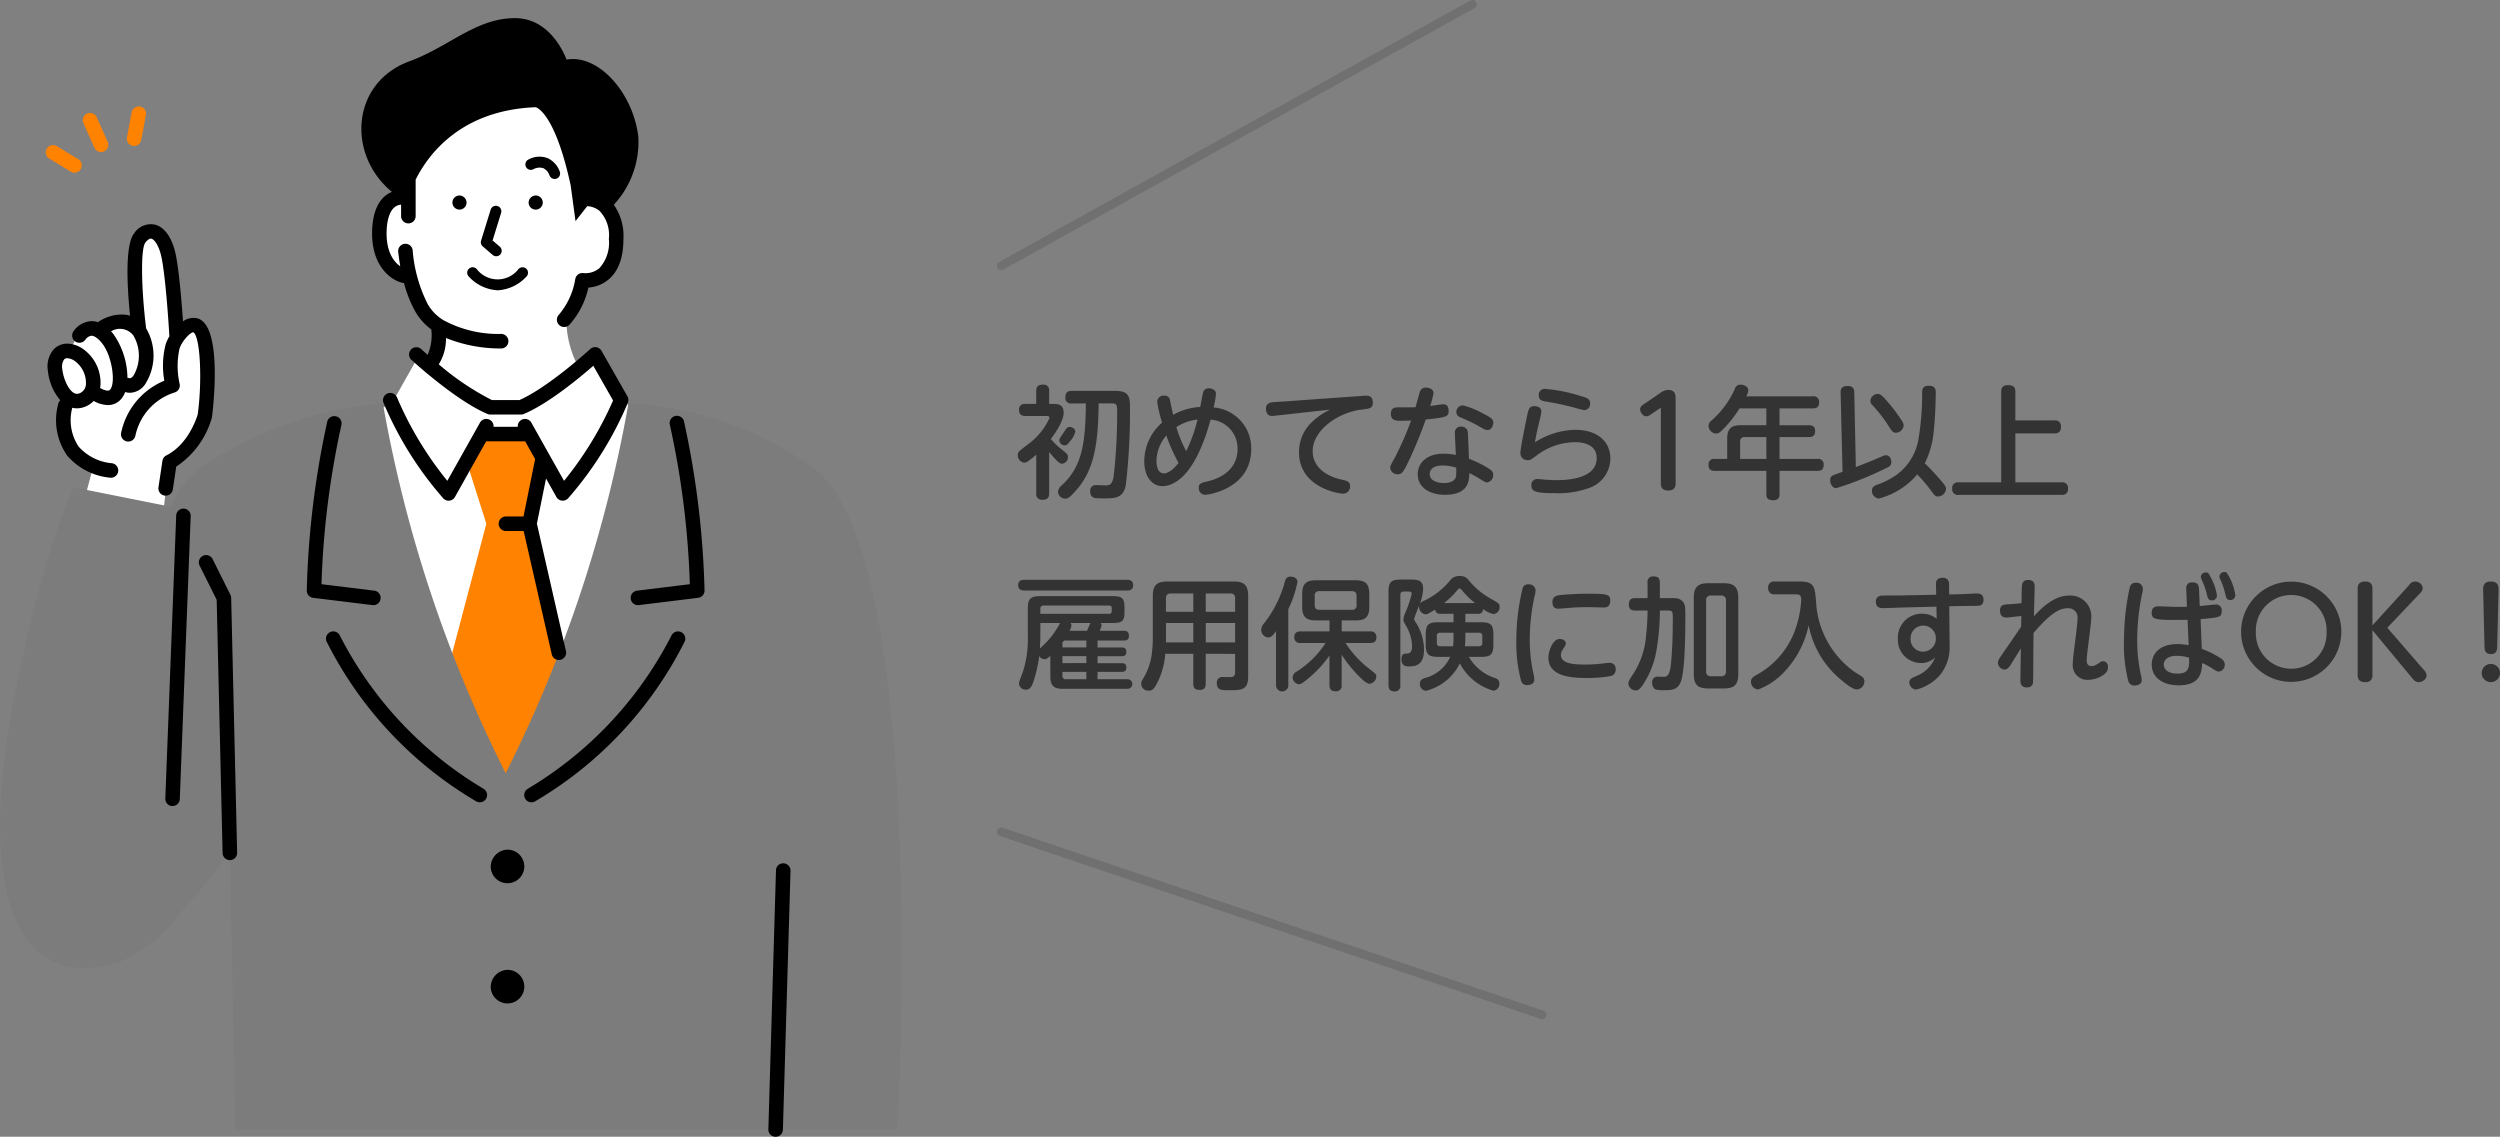 <svg xmlns="http://www.w3.org/2000/svg" xmlns:xlink="http://www.w3.org/1999/xlink" width="287" height="130.5" viewBox="0 0 287 130.5">
  <rect x="0" y="0" width="287" height="130.5" fill="#808080" stroke="none"/>
  <defs>
    <style>
      .cls-1 {
        fill: none;
      }

      .cls-2 {
        clip-path: url(#clip-path);
      }

      .cls-3 {
        fill: #fff;
      }

      .cls-4 {
        fill: #ff8200;
      }

      .cls-5 {
        fill: #7c7c7c;
      }

      .cls-6 {
        fill: #333;
      }

      .cls-7 {
        fill: #707070;
      }
    </style>
    <clipPath id="clip-path">
      <rect id="長方形_24" data-name="長方形 24" class="cls-1" width="103.519" height="128.416"/>
    </clipPath>
  </defs>
  <g id="image_eligible-summary-image" transform="translate(-2137.12 -3617.916)">
    <g id="グループ_37" data-name="グループ 37" transform="translate(2137.12 3620)">
      <g id="グループ_36" data-name="グループ 36" class="cls-2">
        <path id="パス_503" data-name="パス 503" class="cls-3" d="M728.575,160.552s.441-7.424,7.567-10.276,11.428-1.964,12.894,9.87a4.523,4.523,0,0,1,3.538,4.372c.294,3.844-1.272,5.571-3.828,5.612a9.457,9.457,0,0,1-1.844,4.246,11.589,11.589,0,0,0,1.468,5.85l1.835-1.592,4.268,6.571,5.256,30.676-27.273-.635-7.342-30.189,1.735-.77,3.064-5.421,1.341,1.16a5.345,5.345,0,0,0,.359-5.147s-1.943-1.318-2.622-4.927c0,0-3.319-.032-3.564-4.846s3.147-4.555,3.147-4.555" transform="translate(-681.883 -140.036)"/>
        <path id="パス_504" data-name="パス 504" class="cls-4" d="M844.47,803.648l-1.533,7.562,3.379,14.82,1.236,18.411-15.8-1.118,1.487-14.1,4.751-18.012-2.268-7.156,2.268-3.138h4.161Z" transform="translate(-782.16 -753.166)"/>
        <path id="パス_505" data-name="パス 505" class="cls-3" d="M108.743,440.615l.994-3.751s-5.058-1.218-2.974-7.915a4.073,4.073,0,0,1-1.438-2.837c-.182-1.93.705-2.713,1.8-2.4,0,0,.805-3.485,3.35-2.342,0,0,2.157-2.228,4.333-.23,0,0-.093-3.094-.289-6.13s.17-5.038,1.735-5.133,2.5,2.875,2.578,6.451a39.766,39.766,0,0,0,.473,5.694s-.09-1.356,2.135-1.322c.874.013,1.252,1.667,1.394,4.9a34.726,34.726,0,0,1-.267,5.469,8.737,8.737,0,0,1-4.174,5.53l-.73,6.57Z" transform="translate(-99.023 -385.439)"/>
        <path id="パス_506" data-name="パス 506" class="cls-5" d="M93.442,749.721A39.406,39.406,0,0,0,72.46,742.3h-.321a153.279,153.279,0,0,1-14.09,42.42,153.281,153.281,0,0,1-14.09-42.42,43.17,43.17,0,0,0-20.982,7.42,11.6,11.6,0,0,0-3.385,4.41L8.484,751.913S4.73,759.5,1.391,777.41s-.626,29.174,7.686,29.661a11.142,11.142,0,0,0,4.1-.525c0,.033,0,.066,0,.1a8.061,8.061,0,0,0,1.252-.582,17.175,17.175,0,0,0,6.619-5.753c2.981-3.233,5.337-6.441,5.337-6.441l.643,31.758h76s3.746-65.821-9.593-75.906" transform="translate(0 -698.045)"/>
        <path id="パス_507" data-name="パス 507" class="cls-4" d="M161.384,186.827a.835.835,0,0,1-.762-.494l-1.268-2.831a.835.835,0,0,1,1.524-.682l1.268,2.832a.835.835,0,0,1-.761,1.176" transform="translate(-149.784 -171.455)"/>
        <path id="パス_508" data-name="パス 508" class="cls-4" d="M245.041,174.976a.836.836,0,0,1-.821-.988l.531-2.844a.835.835,0,1,1,1.641.306l-.531,2.844a.835.835,0,0,1-.819.682" transform="translate(-229.645 -160.3)"/>
        <path id="パス_509" data-name="パス 509" class="cls-4" d="M91.232,247.581a.831.831,0,0,1-.431-.121l-2.476-1.5a.835.835,0,0,1,.864-1.429l2.476,1.5a.835.835,0,0,1-.433,1.549" transform="translate(-82.68 -229.842)"/>
        <path id="パス_510" data-name="パス 510" d="M872.8,342.289a.811.811,0,1,1-.81-.858.835.835,0,0,1,.81.858" transform="translate(-819.24 -321.075)"/>
        <path id="パス_511" data-name="パス 511" d="M1017.9,342.289a.812.812,0,1,0,.81-.858.835.835,0,0,0-.81.858" transform="translate(-957.214 -321.075)"/>
        <path id="パス_512" data-name="パス 512" d="M944.917,1603.094a1.928,1.928,0,1,0,1.925-2.038,1.984,1.984,0,0,0-1.925,2.038" transform="translate(-888.581 -1505.601)"/>
        <path id="パス_513" data-name="パス 513" d="M944.917,1834.551a1.928,1.928,0,1,0,1.925-2.038,1.984,1.984,0,0,0-1.925,2.038" transform="translate(-888.581 -1723.259)"/>
        <path id="パス_514" data-name="パス 514" d="M927.638,367.132a.624.624,0,0,1-.408-.151l-1.141-.98a.626.626,0,0,1-.19-.66l1.1-3.559a.626.626,0,0,1,1.2.37l-.98,3.167.83.713a.626.626,0,0,1-.408,1.1" transform="translate(-870.671 -339.798)"/>
        <path id="パス_515" data-name="パス 515" d="M903.079,482.281h-.033a4.842,4.842,0,0,1-3.317-1.623.626.626,0,0,1,.974-.787,3.018,3.018,0,0,0,4.757,0,.626.626,0,0,1,.972.79,4.844,4.844,0,0,1-3.318,1.623h-.034" transform="translate(-845.956 -451.042)"/>
        <path id="パス_516" data-name="パス 516" d="M1015.008,269.189a.626.626,0,0,1-.595-.431,1.474,1.474,0,0,0-.692-.8,1.456,1.456,0,0,0-1.181.131.626.626,0,1,1-.529-1.135,2.623,2.623,0,0,1,2.219-.141,2.694,2.694,0,0,1,1.375,1.561.627.627,0,0,1-.6.817" transform="translate(-951.335 -250.73)"/>
        <path id="パス_517" data-name="パス 517" d="M723.324,38.19a.835.835,0,0,0-1.291-.2c-.048.044-4.767,4.375-8.121,5.854h-3.174a30.66,30.66,0,0,1-6.093-4.1,5.545,5.545,0,0,0,.829-3.02,16.765,16.765,0,0,0,6.337,1.2h.015a.835.835,0,0,0,.015-1.669,13.241,13.241,0,0,1-6.725-1.614.835.835,0,0,0-.149-.1,5.142,5.142,0,0,1-1.585-1.7,16.593,16.593,0,0,1-1.736-6.216.835.835,0,0,0-1.659.186q.1.871.238,1.676c-.7-.469-1.57-1.566-1.57-3.759,0-.953.161-3.184,1.653-3.313l.013,0v1.316a.835.835,0,0,0,1.67,0V18.547c1.394-2.807,5.127-7.99,13.783-8.317,0,0,2.174.45,4.015,8.974l.555,4.1,1.345-1.715a2.455,2.455,0,0,1,1.4.527,4.041,4.041,0,0,1,1.082,3.234,4.32,4.32,0,0,1-1.086,3.357,2.48,2.48,0,0,1-1.821.565.836.836,0,0,0-.952.708,8.389,8.389,0,0,1-1.871,4.064.835.835,0,1,0,1.2,1.164,9.472,9.472,0,0,0,2.184-4.273,4.074,4.074,0,0,0,2.337-.948c1.117-.959,1.683-2.519,1.683-4.637a6.214,6.214,0,0,0-1.107-3.926,10.567,10.567,0,0,0,2.811-7.86c-.622-5.022-4.589-9.458-8.239-8.8,0,0-1.625-4.779-5.932-4.762-4.5.016-7.5,3.264-12.1,4.955-6.686,2.458-7.218,10.693-2.011,14.994-1.458.578-2.276,2.259-2.276,4.768,0,3.909,2.293,5.42,3.506,5.673a.825.825,0,0,0,.156.017,14.087,14.087,0,0,0,1.279,3.242,6.687,6.687,0,0,0,1.86,2.092,5.746,5.746,0,0,1-.422,2.911c-.461-.4-.739-.656-.75-.666a.835.835,0,0,0-1.132,1.227c.208.191,5.125,4.7,8.759,6.231a.833.833,0,0,0,.323.065h3.518a.835.835,0,0,0,.323-.065c2.819-1.184,6.412-4.168,7.977-5.534l2.268,3.986a40.216,40.216,0,0,1-5.63,9.223l-1.7-3.025-.007-.013-1.528-2.723-.007-.012-.509-.908a.834.834,0,0,0-1.559.479h-2.781a.834.834,0,0,0-1.559-.479l-3.748,6.681a40.049,40.049,0,0,1-5.781-9.586.835.835,0,0,0-1.553.612,40.458,40.458,0,0,0,6.861,10.977.835.835,0,0,0,1.348-.151l3.582-6.386h4.481l1.142,2.035-1.335,6.589h-2.047a.835.835,0,0,0,0,1.669h2.064l3.231,14.17a.835.835,0,0,0,1.628-.371l-3.339-14.645,1.05-5.182,1.189,2.12a.835.835,0,0,0,1.348.151,40.45,40.45,0,0,0,6.861-10.977.835.835,0,0,0-.051-.719Z" transform="translate(-654.275 -0.004)"/>
        <path id="パス_518" data-name="パス 518" d="M645.186,1200.1a.83.83,0,0,1-.428-.119,44.331,44.331,0,0,1-17.171-18.359.835.835,0,0,1,1.53-.667,43.487,43.487,0,0,0,16.5,17.594.835.835,0,0,1-.43,1.55" transform="translate(-590.104 -1110.079)"/>
        <path id="パス_519" data-name="パス 519" d="M598.293,787.887a.845.845,0,0,1-.1-.006l-6.816-.835a.835.835,0,0,1-.733-.84,101.982,101.982,0,0,1,2.352-19.389.835.835,0,0,1,1.623.393,98.788,98.788,0,0,0-2.286,18.271l6.064.743a.835.835,0,0,1-.1,1.663" transform="translate(-555.427 -720.499)"/>
        <path id="パス_520" data-name="パス 520" d="M1010.19,1200.1a.835.835,0,0,1-.43-1.55,43.483,43.483,0,0,0,16.5-17.594.835.835,0,0,1,1.53.667,44.328,44.328,0,0,1-17.171,18.359.83.83,0,0,1-.428.119" transform="translate(-949.177 -1110.079)"/>
        <path id="パス_521" data-name="パス 521" d="M1215.114,787.894a.835.835,0,0,1-.1-1.663l6.064-.743a98.837,98.837,0,0,0-2.287-18.271.835.835,0,1,1,1.622-.393,101.917,101.917,0,0,1,2.353,19.389.835.835,0,0,1-.733.84l-6.816.835a.861.861,0,0,1-.1.006" transform="translate(-1141.885 -720.507)"/>
        <path id="パス_522" data-name="パス 522" d="M319.119,977.359h-.033a.834.834,0,0,1-.8-.866l1.252-32.554A.835.835,0,0,1,321.2,944l-1.252,32.555a.835.835,0,0,1-.833.8" transform="translate(-299.307 -886.906)"/>
        <path id="パス_523" data-name="パス 523" d="M386.572,1069.18a.835.835,0,0,1-.834-.815l-.679-29.063-1.951-3.915a.835.835,0,1,1,1.494-.745l2.035,4.082a.839.839,0,0,1,.087.353l.683,29.249a.834.834,0,0,1-.815.854h-.02" transform="translate(-360.184 -972.522)"/>
        <path id="パス_524" data-name="パス 524" d="M108.853,407.447a2.047,2.047,0,0,0-1.607.359c-.143-2.073-.419-5.506-.792-7.472-.382-2.015-1.266-3.338-2.423-3.63a2.274,2.274,0,0,0-2.385.988c-1.1,1.358-.792,6.373-.477,9.468a3.256,3.256,0,0,0-.521-.119,4.781,4.781,0,0,0-3.169.861,2.306,2.306,0,0,0-.868-.116,2.667,2.667,0,0,0-1.96,1.2.83.83,0,0,0,.249,1.142.84.84,0,0,0,1.153-.237,1.039,1.039,0,0,1,.663-.434c.332-.016.764.281,1.217.835,1.186,1.45,1.612,4.616.942,5.357-.221.245-.76.018-1.145-.194a3.59,3.59,0,0,0,.047-.385A4.75,4.75,0,0,0,95.806,411a3.282,3.282,0,0,0-1.838-.638,2.129,2.129,0,0,0-1.61.707,3.022,3.022,0,0,0-.624,2.388,6.194,6.194,0,0,0,1.424,3.405.831.831,0,0,0-.238.438,7.081,7.081,0,0,0,1.029,5.909,7.388,7.388,0,0,0,4.981,2.547l.053,0a.835.835,0,0,0,.054-1.668,5.764,5.764,0,0,1-3.774-1.911,5.457,5.457,0,0,1-.724-4.454,2.264,2.264,0,0,0,.54.066,2.57,2.57,0,0,0,1.153-.287,2.769,2.769,0,0,0,.764-.56,3.488,3.488,0,0,0,1.627.472,1.96,1.96,0,0,0,1.493-.658,2.574,2.574,0,0,0,.492-.837,1.944,1.944,0,0,0,.561.085,2.2,2.2,0,0,0,1.772-1.039,6.144,6.144,0,0,0,.074-6.356c-.527-4.207-.682-9.123-.073-9.873.12-.148.428-.485.681-.421.273.069.873.642,1.192,2.322.49,2.587.822,8.082.869,8.883a4.735,4.735,0,0,0-.429.928,9.88,9.88,0,0,0-.153,4.172,8.288,8.288,0,0,0-4.947,5.938.835.835,0,1,0,1.629.363,6.638,6.638,0,0,1,4.476-4.946.835.835,0,0,0,.6-.995,9.351,9.351,0,0,1-.018-4.024c.315-.985,1.312-1.928,1.593-1.9.785.48,1.046,5.493.5,9.441-.115.389-1.081,3.429-3.6,4.7a.835.835,0,0,0-.45.622l-.454,3.037a.835.835,0,0,0,.7.949.845.845,0,0,0,.125.009.835.835,0,0,0,.824-.712l.393-2.626a9.979,9.979,0,0,0,4.081-5.591.864.864,0,0,0,.019-.095c.015-.106,1.409-10.587-1.725-11.344m-13.369,8.569a.922.922,0,0,1-.406.11c-.771,0-1.539-1.532-1.686-2.85a1.469,1.469,0,0,1,.209-1.09.457.457,0,0,1,.366-.151,1.728,1.728,0,0,1,.9.349,3.136,3.136,0,0,1,1.247,2.568,1.179,1.179,0,0,1-.628,1.063m6.1-2.011c-.186.261-.357.368-.5.321a.831.831,0,0,0-.212-.038,8.86,8.86,0,0,0-1.64-5.059c-.079-.1-.159-.187-.239-.275a1.939,1.939,0,0,1,2.557.472,4.548,4.548,0,0,1,.037,4.577" transform="translate(-86.239 -372.997)"/>
        <path id="パス_525" data-name="パス 525" d="M1480.326,1658.811h-.025a.834.834,0,0,1-.81-.859l.876-29.72a.82.82,0,0,1,.859-.81.835.835,0,0,1,.81.859l-.875,29.72a.835.835,0,0,1-.834.81" transform="translate(-1391.284 -1530.395)"/>
      </g>
    </g>
    <g id="グループ_78" data-name="グループ 78" transform="translate(2252.076 3618.416)">
      <path id="パス_739" data-name="パス 739" class="cls-6" d="M3.92-9.716V-11.2a.634.634,0,0,0-.7-.728c-.6,0-.784.252-.784.728v1.484H1.19a.626.626,0,0,0-.728.686c0,.616.406.7.728.7H3.626c.112,0,.336,0,.336.224A7.579,7.579,0,0,1,1.442-5.04c-1.05.8-1.12.854-1.12,1.2a.84.84,0,0,0,.728.868A.689.689,0,0,0,1.5-3.136a9.243,9.243,0,0,0,.938-.756V.56a.637.637,0,0,0,.7.728c.546,0,.784-.2.784-.728V-4.2a9.988,9.988,0,0,0,.784.9c.434.448.588.448.714.448a.738.738,0,0,0,.658-.77c0-.28-.028-.308-.686-.84A8.43,8.43,0,0,1,4.116-5.684c.112-.154,1.47-1.9,1.47-3.01,0-1.022-.728-1.022-1.288-1.022Zm3,3.206c0-.434-.462-.56-.644-.56a.413.413,0,0,0-.35.154c-.126.14-.28.406-.392.56-.406.6-.448.658-.448.84a.635.635,0,0,0,.644.56c.224,0,.322-.126.6-.49A2.377,2.377,0,0,0,6.916-6.51ZM8.134-9.772C8.106-5.67,7.7-4,7.07-2.646A7.164,7.164,0,0,1,5.306-.322a1.1,1.1,0,0,0-.364.7.83.83,0,0,0,.826.784c.238,0,.448-.042,1.2-.9C8.862-1.862,9.562-4.452,9.6-9.772h1.54c.588,0,.588.21.588,1.12a63.022,63.022,0,0,1-.406,7.266c-.168.966-.476,1.022-.952,1.022-.056,0-.882-.028-1.05-.028a.629.629,0,0,0-.686.714.7.7,0,0,0,.532.77c.14.028.756.042.938.042,1.386,0,2.324,0,2.618-1.554A71.942,71.942,0,0,0,13.2-9.31c0-1.3-.154-1.9-1.736-1.9H6.51c-.518,0-.728.224-.728.77a.626.626,0,0,0,.728.672ZM22.456-7.91A3.3,3.3,0,0,1,25.55-4.578c0,2.954-2.87,3.626-3.612,3.794-.6.14-.84.224-.84.7a.745.745,0,0,0,.77.8c.2,0,5.25-.616,5.25-5.264a4.686,4.686,0,0,0-4.326-4.76,9.02,9.02,0,0,0,.28-1.554c0-.518-.56-.644-.84-.644a.634.634,0,0,0-.658.56c-.112.5-.238,1.218-.308,1.582a7.048,7.048,0,0,0-3.108.9c-.07-.252-.308-1.428-.364-1.652a.593.593,0,0,0-.658-.546.726.726,0,0,0-.812.714,15.255,15.255,0,0,0,.56,2.38,5.911,5.911,0,0,0-2.044,4.41c0,2.086,1.134,2.884,2.072,2.884C17.878-.28,20.524-.854,22.456-7.91Zm-1.5-.014a17.744,17.744,0,0,1-1.3,3.626,14.14,14.14,0,0,1-1.134-2.758A5.712,5.712,0,0,1,20.958-7.924ZM18.774-2.94c-.266.336-.994,1.2-1.68,1.2-.77,0-.854-1.022-.854-1.442a4.592,4.592,0,0,1,1.134-2.9A20.859,20.859,0,0,0,18.774-2.94ZM36.162-9.058c-2.576,1.288-3.556,2.982-3.556,4.9,0,3.99,4.452,4.746,5.054,4.746a.808.808,0,0,0,.812-.84c0-.56-.378-.644-1.036-.784C36.75-1.19,34.174-1.9,34.174-4.3c0-2.366,2.87-4.452,5.7-4.774.84-.1,1.2-.14,1.2-.784,0-.8-.518-.8-.77-.8-.154,0-.392.014-.532.028L30.926-10c-.2.014-1.176.07-1.4.1-.392.056-.714.21-.714.742,0,.434.2.826.672.826.154,0,.56-.056.742-.07ZM50.61-3.85A7.049,7.049,0,0,0,49.2-4c-2.058,0-2.968,1.176-2.968,2.352,0,1.484,1.316,2.366,3.136,2.366,2.688,0,2.786-1.6,2.786-2.492a13.087,13.087,0,0,1,1.176.644c.532.336.7.434.826.434a.835.835,0,0,0,.742-.882c0-.308-.14-.476-.532-.728a11.622,11.622,0,0,0-2.254-1.106c-.014-.6-.1-2.716-.126-3.052a.728.728,0,0,0-.784-.644.657.657,0,0,0-.7.742C50.5-5.978,50.6-4.214,50.61-3.85Zm.042,1.456a8.359,8.359,0,0,1-.014.938c-.084.742-1.022.826-1.428.826-.714,0-1.6-.266-1.6-1.036,0-.518.42-.98,1.512-.98A5.2,5.2,0,0,1,50.652-2.394Zm-3.5-5.53c2.38-.252,2.632-.308,2.632-1.022,0-.378-.168-.728-.616-.728-.224,0-1.274.168-1.512.2a8.684,8.684,0,0,0,.392-1.484c0-.462-.518-.63-.868-.63a.688.688,0,0,0-.714.532c-.084.238-.406,1.456-.49,1.722-.35.014-1.554.014-1.974.014-.308,0-.854,0-.854.742,0,.8.644.8,1.19.8.028,0,.49,0,1.134-.028A36.209,36.209,0,0,1,43.61-3.556c-.462.84-.532.938-.532,1.176a.821.821,0,0,0,.868.742c.462,0,.644-.266,1.2-1.414A48.044,48.044,0,0,0,47.152-7.924Zm4.27-1.624a.755.755,0,0,0-.756.77.624.624,0,0,0,.462.6c.266.112,1.414.616,1.946.924.84.49.952.532,1.19.532.378,0,.644-.42.644-.84s-.322-.616-1.134-1.022A9.242,9.242,0,0,0,51.422-9.548Zm8.708-1.134c0,.49.322.616.742.686a33.246,33.246,0,0,1,3.318.7c.154.042,1.022.294,1.162.294a.7.7,0,0,0,.672-.77c0-.532-.392-.658-1.092-.854a18.8,18.8,0,0,0-4.032-.812A.681.681,0,0,0,60.13-10.682Zm-.448,5.376c.2-1.078.294-1.5.532-2.492a5.018,5.018,0,0,0,.21-1.064c0-.462-.462-.6-.812-.6-.574,0-.672.406-.784.938-.168.784-.812,3.92-.812,4.466a.8.8,0,0,0,.854.8c.294,0,.364-.056.966-.5A7.352,7.352,0,0,1,64.274-5.32c.392,0,2.506,0,2.506,1.82,0,2.534-3.822,2.534-4.648,2.534-.266,0-.714-.014-1.3-.056-.126-.014-.728-.07-.868-.07a.66.66,0,0,0-.686.714c0,.7.392.91,2.7.91a10.289,10.289,0,0,0,3.864-.574,3.607,3.607,0,0,0,2.506-3.4c0-1.876-1.386-3.3-4.06-3.3A8.947,8.947,0,0,0,59.682-5.306ZM74.144-9.282V-.574c0,.42.154.8.854.8.616,0,.84-.322.84-.8v-9.7c0-.392,0-1.05-.854-1.05a1.593,1.593,0,0,0-.9.35L72.212-9.7c-.224.154-.448.308-.448.6,0,.336.322.812.7.812a.969.969,0,0,0,.518-.21Zm9.8-1.3a1.739,1.739,0,0,0,.238-.7c0-.392-.462-.644-.882-.644a.654.654,0,0,0-.658.476,10.44,10.44,0,0,1-2.716,3.668.774.774,0,0,0-.308.6.914.914,0,0,0,.882.868c.224,0,.364-.042,1.008-.714A13.911,13.911,0,0,0,83.174-9.2h3.08v1.932h-2.94c-1.092,0-1.554.392-1.554,1.554V-3.4H80.346a.623.623,0,0,0-.728.7c0,.672.5.672.728.672h5.908V.616c0,.448.126.728.8.728.7,0,.714-.476.714-.728V-2.03H92.12c.252,0,.714-.014.714-.686A.614.614,0,0,0,92.12-3.4H87.766V-5.908h3.36c.5,0,.728-.2.728-.714,0-.644-.532-.644-.728-.644h-3.36V-9.2h3.822c.476,0,.728-.182.728-.728a.627.627,0,0,0-.728-.658Zm-.7,7.182v-1.96a.483.483,0,0,1,.546-.546h2.464V-3.4Zm21.2.5a10.166,10.166,0,0,0,1.022-3.64c.21-1.848.238-4.214.238-4.494,0-.21,0-.77-.8-.77-.728,0-.77.448-.77.812a29.788,29.788,0,0,1-.448,5.5,6.338,6.338,0,0,1-2.646,4.032A9.564,9.564,0,0,1,98.924-.42c-.322.14-.546.266-.546.658a.881.881,0,0,0,.8.91,8.622,8.622,0,0,0,4.4-2.772,20.277,20.277,0,0,1,1.386,1.6c.672.91.7.938,1.008.938a.951.951,0,0,0,.91-.868c0-.2-.028-.336-.742-1.148C105.826-1.456,105.1-2.282,104.44-2.9ZM96.348-11.06c0-.322-.112-.714-.756-.714-.686,0-.826.364-.812.742L95-1.918c-.392.14-1.064.378-1.162.434a.573.573,0,0,0-.252.518c0,.518.308.924.686.924a38.375,38.375,0,0,0,6.062-2.464.634.634,0,0,0,.266-.546c0-.364-.21-.77-.6-.77-.182,0-.224.028-1.106.406-1.022.434-1.624.658-2.366.952Zm2.674.2a.869.869,0,0,0-.826.784.685.685,0,0,0,.21.476,16.743,16.743,0,0,1,1.666,2.086c.63.994.7,1.106,1.064,1.106a.91.91,0,0,0,.882-.84.923.923,0,0,0-.21-.532A17.193,17.193,0,0,0,100.394-9.7C99.54-10.738,99.3-10.864,99.022-10.864Zm15.82,3.038v-3.29c0-.532-.224-.756-.868-.756-.756,0-.756.546-.756.756v10.4h-4.872a.65.65,0,0,0-.756.728.648.648,0,0,0,.756.714h11.788c.28,0,.756-.042.756-.728a.652.652,0,0,0-.756-.714h-5.292V-6.328h4.48c.364,0,.756-.1.756-.756a.661.661,0,0,0-.756-.742ZM4.06,21.58c0,1.106.462,1.414,1.414,1.414h7.392a.555.555,0,1,0,0-1.106H9.478v-.84h2.786c.21,0,.518-.042.518-.5,0-.364-.168-.5-.518-.5H9.478v-.8h2.786c.21,0,.518-.042.518-.5,0-.378-.2-.5-.518-.5H9.478V17.45h3c.2,0,.6-.014.6-.532,0-.35-.112-.588-.6-.588H9.716a2.314,2.314,0,0,0,.224-.616.511.511,0,0,0-.1-.28h1.442c1.064,0,1.288-.294,1.288-1.274v-.518c0-.994-.238-1.288-1.288-1.288H2.926c-1.162,0-1.456.294-1.456,1.456v3.066a12.256,12.256,0,0,1-.56,4.158C.854,21.188.518,22.07.5,22.14a.793.793,0,0,0-.042.252.765.765,0,0,0,.812.7c.42,0,.63-.336.812-.826a16.239,16.239,0,0,0,.7-3.038.718.718,0,0,0,.6.364c.238,0,.406-.14.672-.392ZM2.912,13.824a.343.343,0,0,1,.392-.392h7.49c.2,0,.308.084.308.322v.322a.274.274,0,0,1-.308.308H2.912Zm2.282,1.61a.6.6,0,0,0-.1.14A9.464,9.464,0,0,1,3.85,17.38c-.126.154-.84.84-.994,1.008.028-.518.056-1.036.056-1.554v-1.4Zm3,2.8H5.446v-.392a.348.348,0,0,1,.392-.392H8.19Zm0,1.806H5.446v-.8H8.19ZM6.258,16.33a1.63,1.63,0,0,0,.224-.6.519.519,0,0,0-.112-.294H8.68c-.084.112-.35.756-.42.9Zm-.42,5.558a.348.348,0,0,1-.392-.392v-.448H8.19v.84Zm-4.76-11.41c-.336,0-.714.084-.714.616,0,.6.518.616.714.616H12.852c.308,0,.714-.07.714-.616,0-.6-.518-.616-.714-.616Zm24.192,8.5v2.072c0,.378-.112.56-.448.588-.14.014-.812,0-.966,0a.628.628,0,0,0-.686.714c0,.8.532.8,1.372.8,1.428,0,2.226,0,2.226-1.568V12.312c0-1.3-.56-1.638-1.638-1.638H17.458c-1.092,0-1.638.364-1.638,1.638v5.082a14.669,14.669,0,0,1-.168,1.96,7.382,7.382,0,0,1-1.022,2.6.8.8,0,0,0,.756,1.246c.322,0,.56-.112.994-.994a8.574,8.574,0,0,0,.868-3.234h3.22v3.43c0,.546.238.714.77.714.616,0,.658-.448.658-.714v-3.43Zm-7.938-4.83v-1.54c0-.35.154-.56.546-.56h2.59v2.1Zm4.564-2.1h2.828a.487.487,0,0,1,.546.56v1.54H21.9ZM20.468,17.66H17.332V15.434h3.136Zm4.8,0H21.9V15.434H25.27Zm10.388.07a10.916,10.916,0,0,1-3.332,3.29.781.781,0,0,0-.448.644.815.815,0,0,0,.686.8c.168,0,.336,0,1.2-.742a13.321,13.321,0,0,0,2.338-2.548v3.374c0,.448.154.728.728.728a.626.626,0,0,0,.672-.728V19.074a14.419,14.419,0,0,0,1.82,2.3c.784.812,1.12,1.036,1.386,1.036a.858.858,0,0,0,.77-.812c0-.28,0-.28-1.12-1.148a11.9,11.9,0,0,1-2.408-2.716h2.814c.252,0,.728-.028.728-.658a.626.626,0,0,0-.728-.672H37.506V15.14h1.6c1.064,0,1.568-.35,1.568-1.554V12.1c0-1.218-.518-1.568-1.568-1.568H34.538c-1.05,0-1.568.35-1.568,1.568v1.484c0,1.2.5,1.554,1.568,1.554h1.568V16.4H32.788c-.252,0-.728.042-.728.672a.627.627,0,0,0,.728.658Zm3.556-4.354a.477.477,0,0,1-.546.546h-3.7c-.378,0-.56-.168-.56-.546V12.34a.491.491,0,0,1,.56-.56h3.7c.378,0,.546.182.546.56Zm-7.84.476a12.4,12.4,0,0,0,1.05-3.108c0-.63-.714-.63-.784-.63a.587.587,0,0,0-.574.322c-.056.112-.21.714-.252.84a13.43,13.43,0,0,1-2.184,4.158,1.289,1.289,0,0,0-.364.784.882.882,0,0,0,.8.882c.35,0,.56-.266.9-.728v6.174a.708.708,0,1,0,1.414,0Zm18.592,5.474a4.4,4.4,0,0,1-2.94,2.436c-.224.084-.546.2-.546.658a.764.764,0,0,0,.7.8,5.927,5.927,0,0,0,3.892-3.15,6.291,6.291,0,0,0,3.85,3.136.756.756,0,0,0,.686-.812.611.611,0,0,0-.476-.63,5.435,5.435,0,0,1-3.024-2.436h1.358c1.176,0,1.456-.294,1.456-1.442V16.792c0-1.162-.294-1.442-1.456-1.442H51.7v-.966h1.414c.322,0,.588-.084.63-.546a3.022,3.022,0,0,0,1.176.574.791.791,0,0,0,.714-.826c0-.378-.07-.406-1.008-.938a8.574,8.574,0,0,1-2.534-2.114A1.2,1.2,0,0,0,51,10.044a1.266,1.266,0,0,0-1.064.518,8.49,8.49,0,0,1-3.08,2.366.685.685,0,0,0-.462.644.846.846,0,0,0,.728.868c.126,0,.308-.028,1.106-.546.07.462.392.49.644.49h1.47v.966H48.608c-1.162,0-1.456.28-1.456,1.442v1.092c0,1.162.308,1.442,1.456,1.442ZM51.7,16.554h1.554a.348.348,0,0,1,.392.392v.784a.344.344,0,0,1-.392.378h-1.61A7.183,7.183,0,0,0,51.7,17.1Zm-1.358.532a7.572,7.572,0,0,1-.056,1.022h-1.47c-.266,0-.392-.126-.392-.378v-.784a.343.343,0,0,1,.392-.392h1.526Zm-1.092-3.934a9.549,9.549,0,0,0,1.526-1.484c.126-.154.154-.2.252-.2s.14.056.238.154a9.921,9.921,0,0,0,1.54,1.526ZM44.24,12.2c0-.252.126-.378.392-.378h.532c.084,0,.378,0,.378.252a12.1,12.1,0,0,1-.7,2.1,2.487,2.487,0,0,0-.252.882c0,.182.042.252.378.84a4.764,4.764,0,0,1,.616,2.212c0,.784-.364.826-.658.84-.266.014-.56.028-.56.644,0,.5.182.826.812.826s1.778,0,1.778-1.918a5.878,5.878,0,0,0-.966-3.164.586.586,0,0,1-.168-.378c0-.126.448-1.19.532-1.428a5.631,5.631,0,0,0,.5-2.016c0-.9-.462-1.064-1.4-1.064h-1.12c-1.176,0-1.456.28-1.456,1.442V22.56c0,.49.2.728.714.728a.619.619,0,0,0,.644-.728Zm13.314,5.18a16.573,16.573,0,0,0,.546,4.69.671.671,0,0,0,.728.49c.21,0,.784-.07.784-.63a3.1,3.1,0,0,0-.126-.812,18.026,18.026,0,0,1-.392-3.78,23.372,23.372,0,0,1,.546-4.956,3.445,3.445,0,0,0,.126-.714A.745.745,0,0,0,58.954,11a.653.653,0,0,0-.658.364A24.985,24.985,0,0,0,57.554,17.38Zm10.78-4.536c0-.686-.322-.77-2.66-.77-1.218,0-2.786.112-3.178.168s-.8.2-.8.77c0,.784.49.784.672.784.07,0,.812-.056.966-.07,1.106-.1,1.876-.112,2.366-.112.294,0,1.736.042,1.834.042C67.83,13.656,68.334,13.642,68.334,12.844Zm-7.1,6.538c0,2.2,2.59,2.366,4.382,2.366a14.6,14.6,0,0,0,2.842-.238.724.724,0,0,0,.5-.756.677.677,0,0,0-.728-.742c-.112,0-.21.014-.518.042a17.254,17.254,0,0,1-2.2.154c-1.638,0-2.842-.168-2.842-1.12,0-.266.112-.448.42-.924a.733.733,0,0,0,.14-.378c0-.378-.42-.518-.7-.518C61.684,17.268,61.236,18.794,61.236,19.382Zm11.382-5.376a24.009,24.009,0,0,1-.168,2.842,9.366,9.366,0,0,1-1.316,4.186c-.686,1.05-.714,1.092-.714,1.386a.858.858,0,0,0,.84.756c.322,0,.518-.224.714-.49a10.05,10.05,0,0,0,1.638-3.934,27.064,27.064,0,0,0,.42-4.746h.784c.56,0,.7,0,.7.728,0,1.834-.028,3.5-.21,5.39-.112,1.106-.336,1.428-.7,1.484-.112.014-.714-.014-.84-.014a.608.608,0,0,0-.616.7.886.886,0,0,0,.364.77,3.894,3.894,0,0,0,1.092.084c.826,0,1.47-.056,1.82-.938.518-1.274.532-5.978.532-7.588,0-.98,0-1.47-.476-1.806-.35-.252-.644-.238-1.316-.238H74.032V10.814c0-.546-.252-.728-.756-.728a.618.618,0,0,0-.658.728v1.764H71.2c-.56,0-.728.266-.728.77,0,.63.49.658.728.658Zm10.416-1.484c0-1.288-.56-1.652-1.652-1.652H79.576c-1.092,0-1.652.364-1.652,1.652V21.3c0,1.316.574,1.652,1.652,1.652h1.806c1.106,0,1.652-.364,1.652-1.652ZM81.62,20.964a.515.515,0,0,1-.574.588H79.912a.515.515,0,0,1-.574-.588V12.858a.505.505,0,0,1,.574-.574h1.134a.511.511,0,0,1,.574.574Zm7.91-8.82c.434,0,.728.014.728.616a11.921,11.921,0,0,1-.518,2.926,9.618,9.618,0,0,1-4.69,5.754c-.336.2-.56.35-.56.728a.881.881,0,0,0,.826.9,7.8,7.8,0,0,0,3.052-2.086A10.907,10.907,0,0,0,91.112,15.7a10.706,10.706,0,0,0,3.808,6.328c.476.406,1.26,1.036,1.722,1.036a.923.923,0,0,0,.868-.938.623.623,0,0,0-.2-.476c-.112-.1-.77-.49-.91-.588a10.537,10.537,0,0,1-4.438-8.078c-.14-1.666-.182-2.31-1.848-2.31H87.234a.667.667,0,0,0-.77.742.67.67,0,0,0,.77.728Zm17.724,1.372,1.232-.028c.35-.014,1.974,0,2.2-.042.126-.014.5-.084.5-.672,0-.56-.322-.728-.784-.728-.28,0-1.61.084-1.9.084l-1.26.028L107.226,11a.673.673,0,0,0-.742-.756c-.644,0-.77.392-.756.77l.028,1.176-4.088.084c-.308,0-1.778,0-2.1.014-.42.014-.742.2-.742.7,0,.742.6.742.826.742.308,0,1.792-.056,2.128-.07l4-.1.028,1.4a2.5,2.5,0,0,0-1.652-.588,2.727,2.727,0,0,0-2.8,2.828,2.654,2.654,0,0,0,2.632,2.828,2.2,2.2,0,0,0,1.638-.644,3.742,3.742,0,0,1-2.156,2.142c-.574.252-.8.364-.8.742a.836.836,0,0,0,.8.812,5.319,5.319,0,0,0,2.772-1.736,5.039,5.039,0,0,0,1.05-3.374Zm-1.54,3.654a1.484,1.484,0,0,1-1.456,1.554,1.413,1.413,0,0,1-1.442-1.526,1.45,1.45,0,1,1,2.9-.028Zm9.786-1.3c-.742,1.092-1.5,2.184-2.254,3.276-.28.42-.406.616-.406.868a.817.817,0,0,0,.77.77c.308,0,.546-.322.728-.6.154-.252.952-1.54,1.134-1.834l-.056,3.57c-.014.518.126.91.742.91a.654.654,0,0,0,.7-.462c.042-.21.042-1.82.042-2.31,0-1.148.014-2.31.028-3.472,2-2.352,3.038-2.842,3.906-2.842a1.052,1.052,0,0,1,1.148,1.148c0,.364-.126,1.456-.266,2.562s-.28,2.2-.28,2.618a1.681,1.681,0,0,0,1.792,1.89A3.238,3.238,0,0,0,124.8,21.5c.658-.42.672-.742.672-1.05a.6.6,0,0,0-.56-.63.812.812,0,0,0-.448.2c-.462.294-.616.364-.9.364-.518,0-.532-.5-.532-.686,0-.714.532-4.186.532-4.984a2.4,2.4,0,0,0-2.59-2.422c-1.344,0-2.7.91-4,2.38,0-.49.084-2.842.084-3.374,0-.266,0-.8-.742-.8s-.728.588-.742,1.05l-.028,1.61c-.532.07-1.148.112-1.666.14-.6.028-.8.238-.8.714,0,.434.182.8.714.8.21,0,.364-.028,1.736-.182Zm20.608-.882c2.17-.182,2.422-.2,2.422-.938a.653.653,0,0,0-.644-.742c-.084,0-1.666.168-1.876.182l-.084-1.946c-.014-.462-.168-.77-.742-.77-.728,0-.742.5-.728.8l.084,2c-.322.014-.588.014-1.26.014-.238,0-1.848-.07-1.946-.07-.266,0-.84,0-.84.756,0,.728.406.812,2.744.812.154,0,.182,0,1.372-.014l.126,2.912a6.83,6.83,0,0,0-1.288-.126c-2.142,0-2.954,1.2-2.954,2.352,0,1.386,1.148,2.38,3.094,2.38,2.548,0,2.646-1.554,2.7-2.562.07.028.07.028.084.042a7.927,7.927,0,0,1,1.19.658c.336.224.448.28.644.28a.759.759,0,0,0,.672-.8.778.778,0,0,0-.336-.63,10.072,10.072,0,0,0-2.3-1.176Zm-1.316,4.438c.014,1.078.028,1.82-1.344,1.82-1.12,0-1.568-.518-1.568-1.05,0-.63.63-.994,1.512-.994A4.935,4.935,0,0,1,134.792,19.424Zm-7.476-2.2a16.9,16.9,0,0,0,.49,4.872.7.7,0,0,0,.742.518c.2,0,.8-.084.8-.616a3.117,3.117,0,0,0-.07-.5,17.855,17.855,0,0,1-.448-4.074,25.893,25.893,0,0,1,.574-5.39,2.78,2.78,0,0,0,.07-.56.7.7,0,0,0-.784-.658.657.657,0,0,0-.7.476A27.893,27.893,0,0,0,127.316,17.226Zm9.66-7.532a.5.5,0,0,0-.28-.056.543.543,0,0,0-.56.49c0,.112.028.182.168.49a8.83,8.83,0,0,1,.518,1.512c.1.434.2.714.574.714a.563.563,0,0,0,.588-.574A6.552,6.552,0,0,0,136.976,9.694Zm2.128-.042a.475.475,0,0,0-.266-.07.568.568,0,0,0-.574.5,1.3,1.3,0,0,0,.168.49,8.851,8.851,0,0,1,.5,1.5c.126.56.21.728.6.728a.556.556,0,0,0,.56-.574A6.391,6.391,0,0,0,139.1,9.652Zm1.652,6.79a5.754,5.754,0,1,0,11.508,0,5.754,5.754,0,1,0-11.508,0Zm1.694,0a4.063,4.063,0,1,1,8.12,0,4.064,4.064,0,1,1-8.12,0Zm13.384-.728V11.458c0-.574-.322-.784-.854-.784-.6,0-.84.308-.84.784v9.968c0,.588.336.8.854.8a.73.73,0,0,0,.84-.8V16.26l4.466,5.39c.28.336.462.574.826.574s.924-.28.924-.77a1.056,1.056,0,0,0-.35-.672l-4.158-4.8,3.794-4a.934.934,0,0,0,.28-.56.864.864,0,0,0-.9-.742.742.742,0,0,0-.546.238c-.042.042-.224.28-.266.322Zm12.866,2.45c.014.308.028.84.742.84.686,0,.7-.546.714-.84l.154-6.384c.014-.462.028-1.106-.882-1.106s-.9.672-.882,1.106Zm.728,1.974a1.037,1.037,0,0,0-1.05,1.036,1.05,1.05,0,0,0,2.1,0A1.046,1.046,0,0,0,169.428,20.138Z" transform="translate(1.566 55.584)"/>
      <path id="線_17" data-name="線 17" class="cls-7" d="M0,30.5a.5.5,0,0,1-.438-.258.5.5,0,0,1,.195-.68l54.066-30a.5.5,0,0,1,.68.195.5.5,0,0,1-.195.68l-54.066,30A.5.5,0,0,1,0,30.5Z"/>
      <path id="線_18" data-name="線 18" class="cls-7" d="M62.066,21.5a.5.5,0,0,1-.16-.027L-.16.474A.5.5,0,0,1-.474-.16.5.5,0,0,1,.16-.474l62.066,21a.5.5,0,0,1-.16.974Z" transform="translate(0 95)"/>
    </g>
  </g>
</svg>
